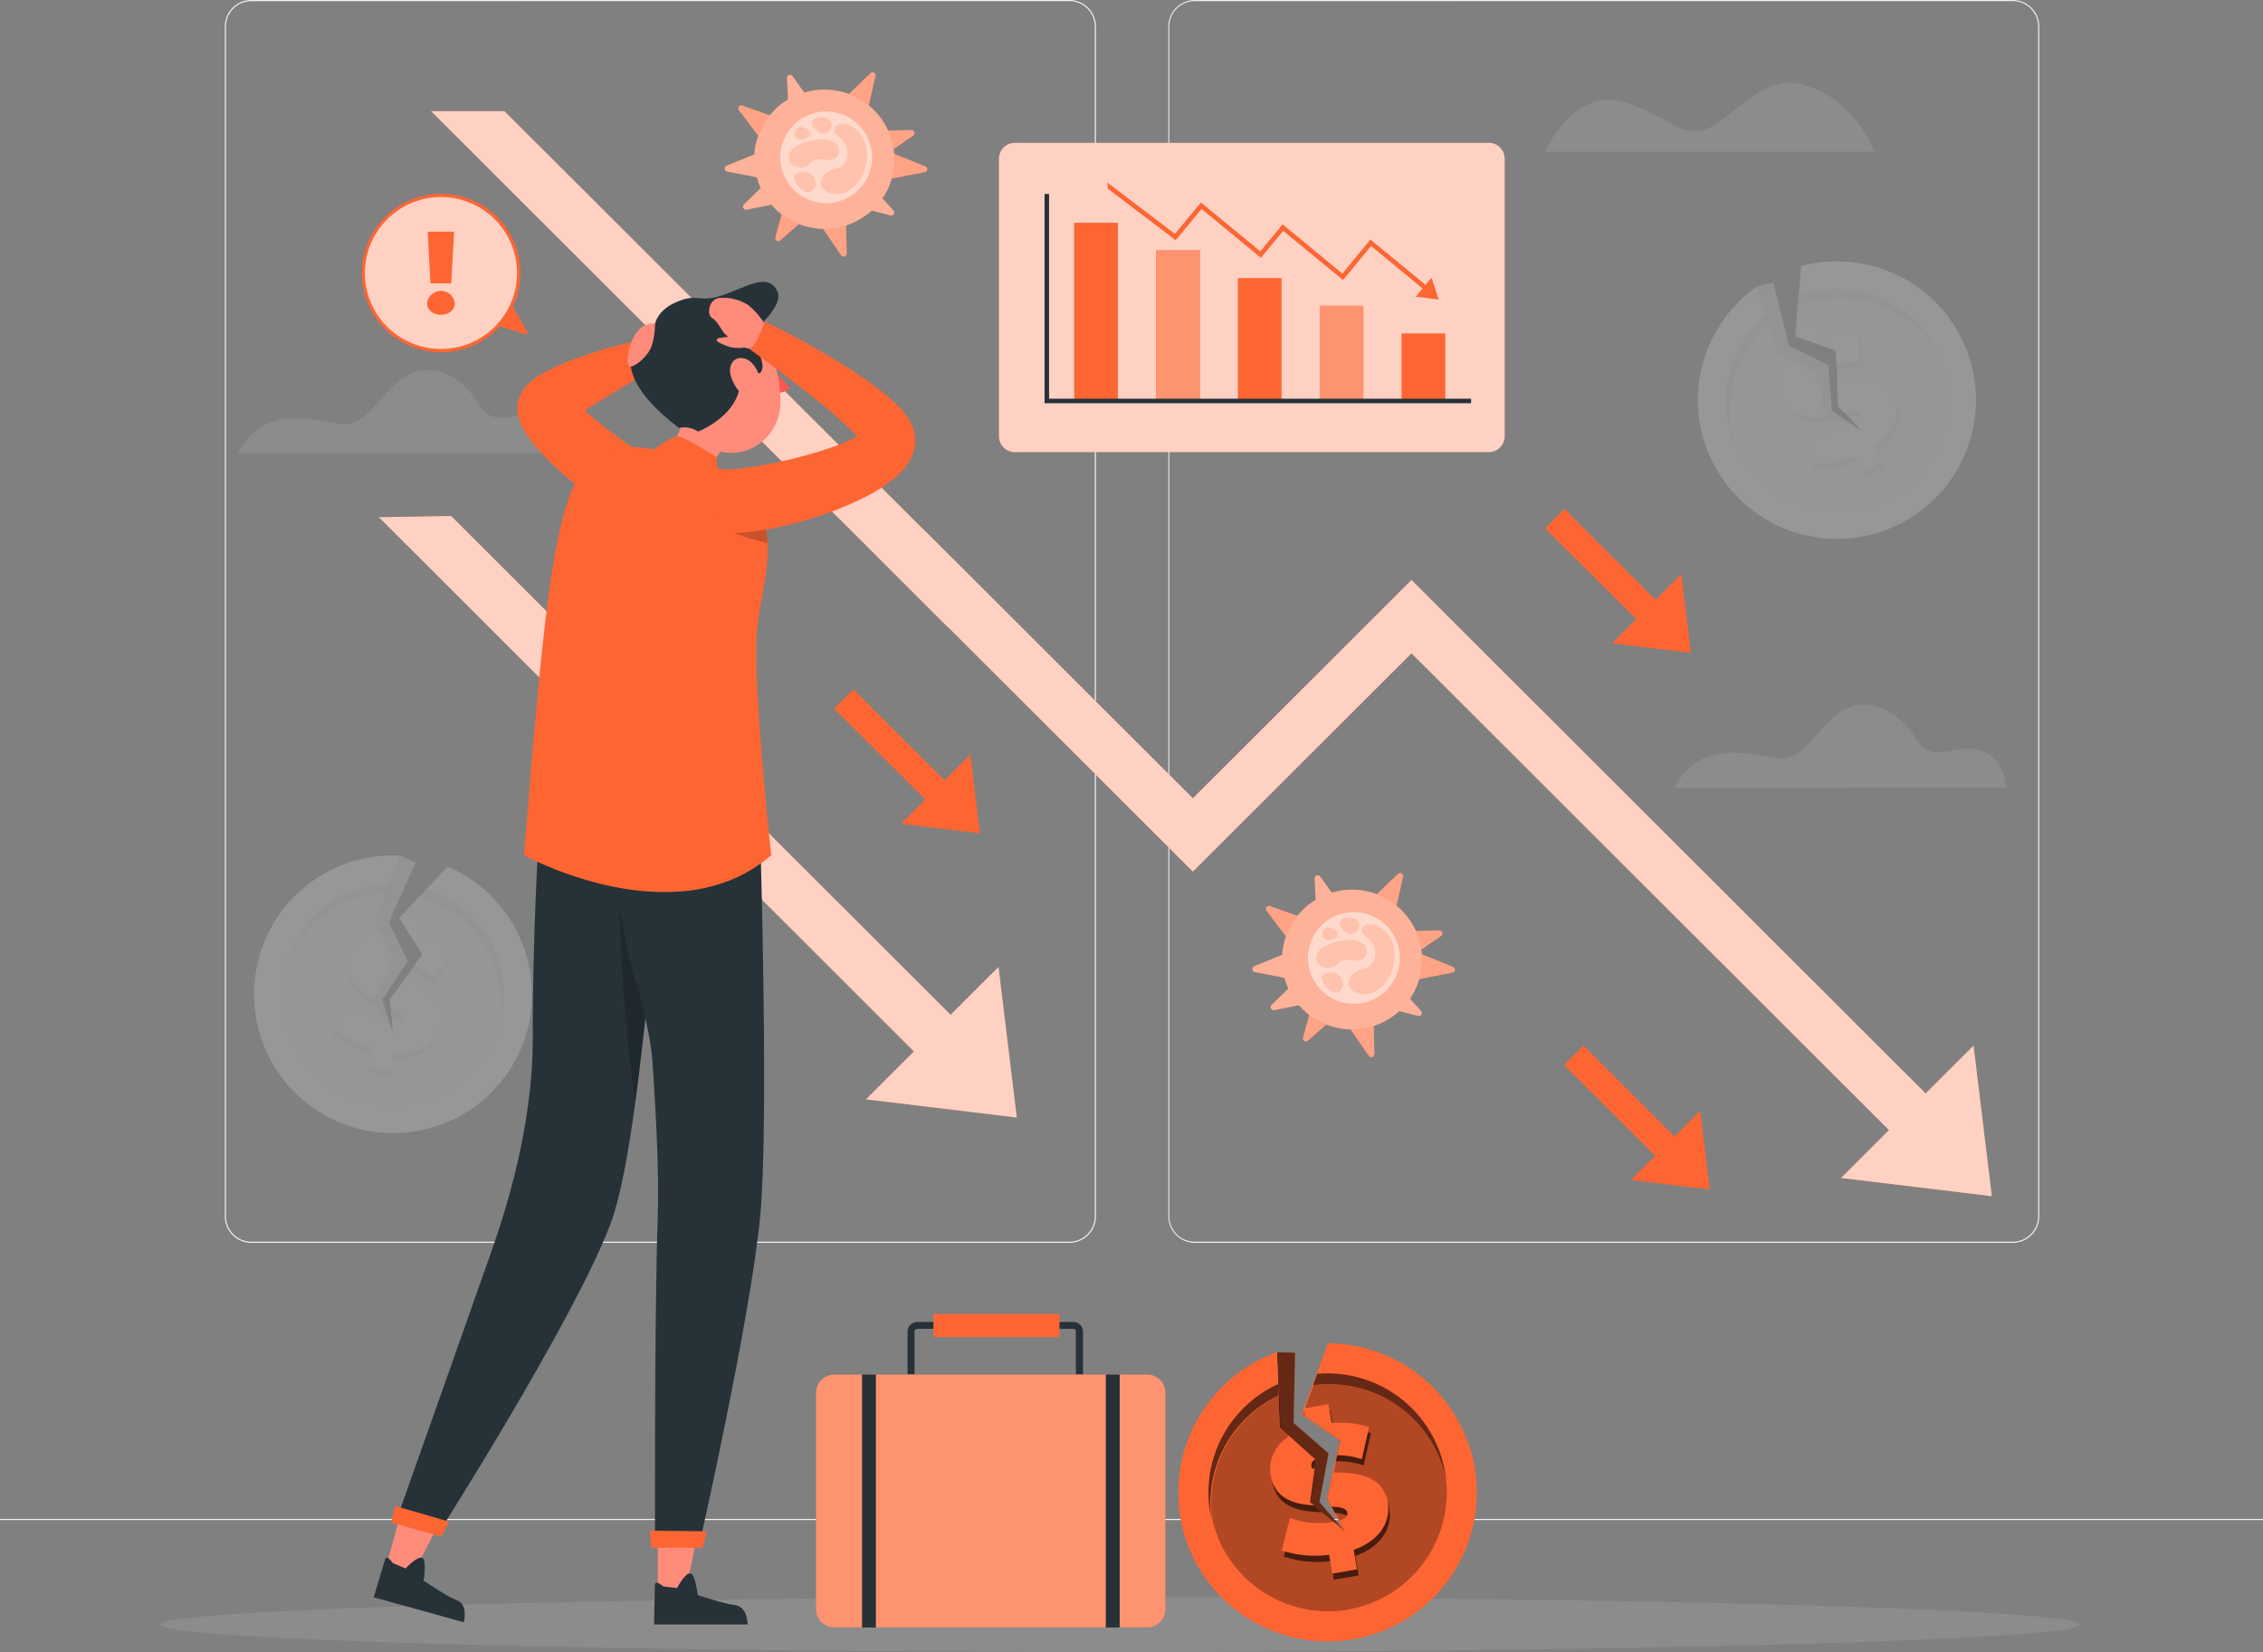 <svg width="500" height="365" viewBox="0 0 500 365" fill="none" xmlns="http://www.w3.org/2000/svg">
<rect x="0" y="0" width="500" height="365" fill="#808080" stroke="none"/>
<g clip-path="url(#clip0_25114_546)">
<path d="M444.71 274.599H264C262.446 274.596 260.957 273.979 259.859 272.882C258.761 271.785 258.142 270.298 258.14 268.747V5.842C258.145 4.292 258.764 2.808 259.862 1.713C260.961 0.619 262.448 0.003 264 0H444.71C446.261 0.003 447.749 0.619 448.847 1.713C449.945 2.808 450.564 4.292 450.57 5.842V268.747C450.567 270.298 449.949 271.785 448.85 272.882C447.752 273.979 446.263 274.596 444.71 274.599ZM264 0.25C263.26 0.244 262.527 0.385 261.843 0.664C261.158 0.942 260.535 1.353 260.01 1.873C259.485 2.392 259.068 3.011 258.783 3.692C258.498 4.373 258.351 5.103 258.35 5.842V268.747C258.35 270.233 258.941 271.658 259.993 272.708C261.045 273.759 262.472 274.349 263.96 274.349H444.71C446.197 274.349 447.624 273.759 448.677 272.708C449.729 271.658 450.32 270.233 450.32 268.747V5.842C450.32 4.356 449.729 2.931 448.677 1.88C447.624 0.83 446.197 0.24 444.71 0.24L264 0.25Z" fill="#F0F0F0"/>
<path d="M236.28 274.599H55.53C53.977 274.596 52.488 273.979 51.389 272.882C50.291 271.785 49.673 270.298 49.67 268.747V5.842C49.673 4.291 50.291 2.804 51.389 1.707C52.488 0.61 53.977 -0.007 55.53 -0.01H236.28C237.833 -0.007 239.322 0.61 240.421 1.707C241.519 2.804 242.137 4.291 242.14 5.842V268.747C242.137 270.298 241.519 271.785 240.421 272.882C239.322 273.979 237.833 274.596 236.28 274.599ZM55.53 0.25C54.044 0.25 52.618 0.838 51.567 1.887C50.515 2.935 49.923 4.358 49.92 5.842V268.747C49.92 270.233 50.511 271.658 51.563 272.708C52.615 273.759 54.042 274.349 55.53 274.349H236.28C237.768 274.349 239.195 273.759 240.247 272.708C241.299 271.658 241.89 270.233 241.89 268.747V5.842C241.89 4.356 241.299 2.931 240.247 1.88C239.195 0.83 237.768 0.24 236.28 0.24L55.53 0.25Z" fill="#F0F0F0"/>
<path d="M500 335.592H0V335.842H500V335.592Z" fill="#F0F0F0"/>
<g opacity="0.2">
<path d="M88.441 189.061L91.831 190.589L85.921 203.79L90.111 212.378L84.461 220.895L86.921 228.405L82.641 220.196L87.201 212.597L82.921 203.57L88.441 189.061Z" fill="#FD6533"/>
<path d="M88.441 189.061L91.831 190.589L85.921 203.79L90.111 212.378L84.461 220.895L86.921 228.405L82.641 220.196L87.201 212.597L82.921 203.57L88.441 189.061Z" fill="#E0E0E0"/>
<path d="M117 225.529C116.93 225.898 116.85 226.268 116.77 226.637C115.562 231.794 113.038 236.551 109.443 240.447C105.849 244.342 101.307 247.242 96.259 248.866C91.21 250.49 85.827 250.783 80.632 249.715C75.437 248.648 70.607 246.257 66.61 242.774C64.794 241.177 63.17 239.374 61.77 237.402C61.35 236.793 60.94 236.184 60.56 235.554C58.88 232.768 57.649 229.735 56.91 226.567C56.77 225.948 56.65 225.329 56.54 224.69C55.877 220.709 56.013 216.635 56.94 212.707C57.02 212.338 57.12 211.978 57.22 211.609C59.061 204.842 63.169 198.909 68.859 194.801C74.549 190.692 81.478 188.655 88.49 189.031L86.16 195.152L85.33 197.359L82.93 203.56L84.03 205.907L84.62 207.155L87.13 212.457L87.2 212.587L86.38 213.955L86.1 214.425L85.63 215.213L82.63 220.206L83.13 221.155L84.13 223.082L85.53 225.778L86.32 227.296L86.9 228.415L86.79 227.346L86.66 225.968L86.49 224.191L86.33 222.683L86.16 220.905L88.67 217.42L89.45 216.342L90.78 214.495L91.57 213.396L93.37 210.9L88.74 203.56L88.62 203.37L88.25 202.801L88.92 202.092L89.04 201.952L89.15 201.853L92.62 198.158L94.35 196.32L98.92 191.467C100.88 192.302 102.747 193.34 104.49 194.563C105.09 194.992 105.68 195.442 106.25 195.911C108.739 197.935 110.889 200.342 112.62 203.041C113 203.64 113.36 204.229 113.7 204.848C114.917 207.055 115.857 209.403 116.5 211.838C117.172 214.38 117.508 216.998 117.5 219.627C117.526 221.606 117.358 223.582 117 225.529Z" fill="#FD6533"/>
<path d="M117 225.529C116.93 225.898 116.85 226.268 116.77 226.637C115.562 231.794 113.038 236.551 109.443 240.447C105.849 244.342 101.307 247.242 96.259 248.866C91.21 250.49 85.827 250.783 80.632 249.715C75.437 248.648 70.607 246.257 66.61 242.774C64.794 241.177 63.17 239.374 61.77 237.402C61.35 236.793 60.94 236.184 60.56 235.554C58.88 232.768 57.649 229.735 56.91 226.567C56.77 225.948 56.65 225.329 56.54 224.69C55.877 220.709 56.013 216.635 56.94 212.707C57.02 212.338 57.12 211.978 57.22 211.609C59.061 204.842 63.169 198.909 68.859 194.801C74.549 190.692 81.478 188.655 88.49 189.031L86.16 195.152L85.33 197.359L82.93 203.56L84.03 205.907L84.62 207.155L87.13 212.457L87.2 212.587L86.38 213.955L86.1 214.425L85.63 215.213L82.63 220.206L83.13 221.155L84.13 223.082L85.53 225.778L86.32 227.296L86.9 228.415L86.79 227.346L86.66 225.968L86.49 224.191L86.33 222.683L86.16 220.905L88.67 217.42L89.45 216.342L90.78 214.495L91.57 213.396L93.37 210.9L88.74 203.56L88.62 203.37L88.25 202.801L88.92 202.092L89.04 201.952L89.15 201.853L92.62 198.158L94.35 196.32L98.92 191.467C100.88 192.302 102.747 193.34 104.49 194.563C105.09 194.992 105.68 195.442 106.25 195.911C108.739 197.935 110.889 200.342 112.62 203.041C113 203.64 113.36 204.229 113.7 204.848C114.917 207.055 115.857 209.403 116.5 211.838C117.172 214.38 117.508 216.998 117.5 219.627C117.526 221.606 117.358 223.582 117 225.529Z" fill="#F5F5F5"/>
<path d="M86.11 195.182L85.28 197.389C80.108 197.61 75.137 199.454 71.076 202.66C67.015 205.866 64.07 210.269 62.66 215.243C62.73 214.874 62.81 214.504 62.89 214.135C64.127 208.862 67.074 204.144 71.273 200.716C75.473 197.289 80.689 195.343 86.11 195.182Z" fill="#E0E0E0"/>
<path d="M110.71 225.239C110.62 225.619 110.53 225.978 110.44 226.338C110.55 225.729 110.63 225.119 110.7 224.51C111.28 219.048 110.009 213.549 107.09 208.892C106.72 208.303 106.32 207.714 105.91 207.165C103.947 204.549 101.478 202.352 98.65 200.704C97.95 200.295 97.23 199.915 96.49 199.576C95.237 199.011 93.939 198.55 92.61 198.198L94.35 196.36C100.202 198.257 105.128 202.275 108.157 207.621C111.186 212.968 112.097 219.254 110.71 225.239Z" fill="#E0E0E0"/>
<path d="M110.44 226.338C108.72 232.404 104.728 237.578 99.292 240.785C93.855 243.992 87.391 244.987 81.24 243.563C80.94 243.503 80.67 243.433 80.39 243.353L79.55 243.104L79.34 243.044L78.44 242.734H78.31C77.353 242.383 76.417 241.972 75.51 241.506C75.21 241.346 74.91 241.187 74.62 241.017C74.02 240.677 73.45 240.318 72.9 239.938L72.36 239.559L72.08 239.349C71.93 239.249 71.8 239.129 71.66 239.03L71 238.51C70.73 238.291 70.47 238.051 70.22 237.821C69.97 237.592 69.71 237.352 69.47 237.112L68.87 236.483C68.75 236.353 68.62 236.224 68.5 236.074L68.2 235.744L67.86 235.345L67.34 234.686C67.19 234.486 67.04 234.296 66.9 234.087C66.865 234.045 66.831 234.002 66.8 233.957C66.6 233.677 66.4 233.388 66.21 233.088C66.02 232.788 65.86 232.529 65.69 232.249L65.39 231.73C65.29 231.56 65.2 231.37 65.11 231.201L64.84 230.691C64.75 230.502 64.66 230.322 64.58 230.132C64.5 229.943 64.41 229.773 64.32 229.583C64.23 229.393 64.17 229.224 64.09 229.034C63.93 228.664 63.79 228.275 63.65 227.875C63.59 227.716 63.54 227.556 63.49 227.396C63.35 226.997 63.24 226.597 63.13 226.198C63.073 225.978 63.03 225.754 63 225.529C62.84 224.92 62.71 224.291 62.61 223.661C62.61 223.492 62.61 223.322 62.53 223.152C62.53 222.783 62.43 222.403 62.39 222.024V221.974C62.39 221.594 62.32 221.215 62.31 220.835V220.296C62.305 220.21 62.305 220.123 62.31 220.037C62.3 219.85 62.3 219.664 62.31 219.477V219.388C62.31 219.178 62.31 218.958 62.31 218.748C62.31 218.539 62.31 218.279 62.31 218.039C62.31 217.8 62.31 217.58 62.31 217.34C62.31 217.101 62.31 216.971 62.37 216.781V216.432C62.384 216.264 62.407 216.097 62.44 215.932L62.56 215.233C63.97 210.259 66.915 205.856 70.976 202.65C75.037 199.444 80.008 197.6 85.18 197.379L82.93 203.56L84.03 205.907L84.62 207.155L87.13 212.457L87.2 212.587L86.38 213.955L86.1 214.425L85.63 215.214L82.63 220.206L83.13 221.155L84.13 223.082L85.53 225.778L86.32 227.296L86.9 228.415L86.79 227.346L86.66 225.968L86.49 224.191L86.33 222.683L86.16 220.905L88.67 217.42L89.45 216.342L90.78 214.495L91.57 213.396L93.37 210.9L88.74 203.56L88.62 203.37L88.25 202.801L88.92 202.092L89.04 201.952L89.15 201.853L92.62 198.158C93.946 198.522 95.24 198.993 96.49 199.566C97.23 199.905 97.95 200.285 98.65 200.694C101.478 202.342 103.947 204.539 105.91 207.155C106.32 207.704 106.72 208.293 107.09 208.883C110.016 213.547 111.287 219.058 110.7 224.53C110.63 225.119 110.55 225.729 110.44 226.338Z" fill="#F0F0F0"/>
<path d="M97.421 226.208C97.6 221.145 92.26 219.048 88.691 217.41L86.18 220.895L86.35 222.673L86.51 224.181C87.304 224.504 88.01 225.01 88.57 225.659C88.65 225.776 88.705 225.908 88.733 226.047C88.76 226.186 88.759 226.329 88.731 226.467C88.581 227.087 88.031 227.416 86.811 227.336L86.921 228.405L86.341 227.286C85.94 227.238 85.542 227.165 85.15 227.067C82.257 226.345 79.597 224.898 77.421 222.863L73.93 227.526L73.27 228.415C75.703 230.575 78.602 232.146 81.74 233.008L81.88 233.058L81.3 235.515L81.001 236.833L86.001 238.011L86.921 234.017C92.691 234.346 96.27 231.63 97.16 227.766C97.304 227.257 97.391 226.735 97.421 226.208ZM87.13 212.457L84.621 207.155C80.501 207.674 77.951 210.071 77.191 213.316V213.516C76.091 218.848 80.501 221.305 84.191 223.042L83.191 221.115L82.691 220.166L85.691 215.173C85.661 215.045 85.661 214.912 85.691 214.784C85.742 214.563 85.853 214.359 86.01 214.195C86.137 214.078 86.282 213.983 86.441 213.915L87.201 212.547L87.13 212.457ZM99.26 211.549C97.389 210.072 95.269 208.939 93.001 208.203L93.3 206.895L93.891 204.389H93.751L88.85 203.24L88.76 203.63L93.41 210.92L91.611 213.416L90.82 214.514C92.646 215.221 94.337 216.234 95.82 217.51L99.82 211.988L99.26 211.549Z" fill="#E0E0E0"/>
<path d="M89.471 216.332L88.691 217.41L86.181 220.895L86.351 222.673C87.991 223.462 89.101 224.181 88.891 225.119C88.849 225.33 88.736 225.521 88.571 225.659C88.291 225.83 87.98 225.945 87.656 225.996C87.331 226.047 87 226.035 86.681 225.958L86.811 227.336L86.921 228.405L86.341 227.286L85.551 225.768L85.311 225.718C82.423 224.995 79.764 223.556 77.581 221.534L73.431 227.047C73.591 227.196 73.751 227.356 73.931 227.506C76.325 229.434 79.088 230.854 82.051 231.68L81.741 232.988L81.161 235.475H81.301L86.211 236.613L87.131 232.619C92.901 232.948 96.481 230.232 97.381 226.368V226.168C98.621 220.466 93.321 218.079 89.471 216.332ZM85.791 213.466C85.911 212.957 86.301 212.567 87.131 212.467L84.621 207.165L84.001 205.907C82.136 206.16 80.423 207.068 79.168 208.468C77.913 209.867 77.198 211.668 77.151 213.546C77.011 217.45 80.091 219.597 83.151 221.145L82.651 220.196L85.651 215.203L86.121 214.415C86.061 214.355 86.021 214.285 85.971 214.225C85.887 214.119 85.828 213.996 85.797 213.865C85.766 213.734 85.764 213.598 85.791 213.466ZM93.281 206.895H93.141L93.731 204.399L94.031 203.071L89.151 201.932L89.041 202.032L88.921 202.172L88.621 203.45L88.741 203.64L93.391 210.93L91.591 213.426C93.186 214.107 94.672 215.019 96.001 216.132L99.301 211.529L99.961 210.61C98.003 208.941 95.732 207.678 93.281 206.895Z" fill="#F5F5F5"/>
</g>
<g opacity="0.2">
<path d="M388.21 63.31L391.81 62.421L395.33 76.451L403.94 80.615L404.76 90.801L411.35 95.184L402.9 91.37L401.78 82.582L392.84 78.119L388.21 63.31Z" fill="#FD6533"/>
<path d="M388.21 63.31L391.81 62.421L395.33 76.451L403.94 80.615L404.76 90.801L411.35 95.184L402.9 91.37L401.78 82.582L392.84 78.119L388.21 63.31Z" fill="#E0E0E0"/>
<path d="M433.18 74.394C433.36 74.744 433.53 75.083 433.69 75.393C435.936 80.193 436.899 85.493 436.484 90.775C436.069 96.057 434.292 101.142 431.324 105.535C428.356 109.927 424.3 113.477 419.55 115.839C414.8 118.2 409.519 119.293 404.22 119.011C401.803 118.875 399.411 118.459 397.09 117.772C396.38 117.563 395.69 117.323 395 117.063C391.955 115.917 389.112 114.292 386.58 112.25C386.08 111.851 385.58 111.441 385.12 111.002C382.146 108.284 379.74 105.006 378.04 101.356C377.88 101.016 377.72 100.677 377.58 100.357C374.842 93.897 374.404 86.696 376.338 79.953C378.272 73.21 382.462 67.332 388.21 63.3L390.21 69.561L390.92 71.808L392.92 78.119L395.24 79.277L396.47 79.896L401.73 82.513L401.86 82.582L402.06 84.15L402.13 84.699L402.25 85.608L402.98 91.37L403.98 91.809L405.98 92.698L408.76 93.956L410.32 94.665L411.47 95.184L410.72 94.406L409.72 93.407L408.49 92.119L407.44 91.03L406.2 89.732L406.02 85.448L405.97 84.12L405.87 81.844L405.81 80.495L405.68 77.42L397.51 74.564L397.31 74.484L396.66 74.264L396.75 73.266V73.076V72.926L397.19 67.933L397.42 65.417L398 58.766C400.06 58.218 402.171 57.883 404.3 57.768C405.04 57.768 405.78 57.718 406.52 57.768C409.729 57.831 412.907 58.397 415.94 59.445C416.6 59.685 417.26 59.925 417.94 60.204C422.671 62.213 426.819 65.379 430 69.411C431.219 70.965 432.284 72.634 433.18 74.394Z" fill="#FD6533"/>
<path d="M433.18 74.394C433.36 74.744 433.53 75.083 433.69 75.393C435.936 80.193 436.899 85.493 436.484 90.775C436.069 96.057 434.292 101.142 431.324 105.535C428.356 109.927 424.3 113.477 419.55 115.839C414.8 118.2 409.519 119.293 404.22 119.011C401.803 118.875 399.411 118.459 397.09 117.772C396.38 117.563 395.69 117.323 395 117.063C391.955 115.917 389.112 114.292 386.58 112.25C386.08 111.851 385.58 111.441 385.12 111.002C382.146 108.284 379.74 105.006 378.04 101.356C377.88 101.016 377.72 100.677 377.58 100.357C374.842 93.897 374.404 86.696 376.338 79.953C378.272 73.21 382.462 67.332 388.21 63.3L390.21 69.561L390.92 71.808L392.92 78.119L395.24 79.277L396.47 79.896L401.73 82.513L401.86 82.582L402.06 84.15L402.13 84.699L402.25 85.608L402.98 91.37L403.98 91.809L405.98 92.698L408.76 93.956L410.32 94.665L411.47 95.184L410.72 94.406L409.72 93.407L408.49 92.119L407.44 91.03L406.2 89.732L406.02 85.448L405.97 84.12L405.87 81.844L405.81 80.495L405.68 77.42L397.51 74.564L397.31 74.484L396.66 74.264L396.75 73.266V73.076V72.926L397.19 67.933L397.42 65.417L398 58.766C400.06 58.218 402.171 57.883 404.3 57.768C405.04 57.768 405.78 57.718 406.52 57.768C409.729 57.831 412.907 58.397 415.94 59.445C416.6 59.685 417.26 59.925 417.94 60.204C422.671 62.213 426.819 65.379 430 69.411C431.219 70.965 432.284 72.634 433.18 74.394Z" fill="#F5F5F5"/>
<path d="M390.16 69.561L390.87 71.808C386.947 75.17 384.183 79.68 382.971 84.699C381.76 89.718 382.162 94.99 384.12 99.768C383.95 99.428 383.78 99.099 383.62 98.769C381.334 93.862 380.736 88.337 381.919 83.055C383.101 77.773 385.999 73.029 390.16 69.561Z" fill="#E0E0E0"/>
<path d="M428.1 78.029C428.26 78.378 428.42 78.718 428.56 79.028C428.27 78.478 427.96 77.939 427.64 77.43C424.717 72.775 420.316 69.235 415.14 67.374C414.48 67.134 413.81 66.925 413.14 66.735C409.978 65.896 406.681 65.692 403.44 66.136C402.64 66.246 401.83 66.395 401.04 66.585C399.704 66.908 398.399 67.346 397.14 67.893L397.37 65.377C403.148 63.259 409.512 63.383 415.202 65.726C420.893 68.069 425.496 72.46 428.1 78.029Z" fill="#E0E0E0"/>
<path d="M428.56 79.057C430.96 84.888 431.021 91.417 428.731 97.292C426.441 103.167 421.976 107.936 416.26 110.612C415.98 110.742 415.73 110.862 415.46 110.972C415.19 111.082 414.92 111.202 414.64 111.301L414.44 111.381L413.54 111.691L413.42 111.741C412.437 112.054 411.435 112.304 410.42 112.49C410.09 112.56 409.75 112.62 409.42 112.659C408.74 112.759 408.07 112.829 407.42 112.869H406.76H405.08C404.73 112.869 404.38 112.869 404.08 112.809L403.08 112.709L402.22 112.59L401.67 112.5L401.24 112.42L400.72 112.31L399.91 112.12C399.66 112.06 399.43 112 399.19 111.921H399.03L398.03 111.601C397.72 111.501 397.41 111.381 397.1 111.261C396.91 111.182 396.73 111.102 396.54 111.042L395.99 110.792L395.47 110.552C395.29 110.463 395.1 110.383 394.92 110.283L394.38 110.003L393.86 109.714C393.5 109.524 393.15 109.304 392.79 109.075L392.37 108.795C392.025 108.572 391.691 108.332 391.37 108.076C391.202 107.968 391.041 107.847 390.89 107.717C390.383 107.332 389.896 106.922 389.43 106.488L389.05 106.139L388.24 105.33C387.99 105.05 387.73 104.771 387.48 104.481C387.37 104.351 387.24 104.212 387.13 104.072C387.02 103.932 387.02 103.942 386.97 103.862L386.61 103.433C386.599 103.406 386.582 103.382 386.56 103.363C386.428 103.196 386.304 103.023 386.19 102.843C386.041 102.659 385.904 102.466 385.78 102.264C385.638 102.079 385.508 101.886 385.39 101.685C385.28 101.525 385.18 101.366 385.08 101.206L384.91 100.896L384.65 100.467C384.54 100.247 384.43 100.047 384.31 99.838C382.351 95.06 381.949 89.787 383.161 84.769C384.373 79.75 387.136 75.239 391.06 71.878L393.06 78.189L395.38 79.347L396.61 79.966L401.87 82.582L402 82.652L402.2 84.22L402.27 84.769L402.39 85.678L403.12 91.44L404.12 91.879L406.12 92.768L408.9 94.026L410.46 94.735L411.61 95.254L410.86 94.475L409.86 93.477L408.63 92.189L407.58 91.1L406.34 89.802L406.16 85.518L406.11 84.19L406.01 81.913L405.95 80.565L405.82 77.49L397.65 74.634L397.45 74.554L396.8 74.334L396.89 73.335V73.146V72.996L397.33 68.003C398.59 67.456 399.895 67.018 401.23 66.695C402.02 66.505 402.83 66.355 403.63 66.246C406.871 65.802 410.168 66.005 413.33 66.845C414 67.034 414.68 67.244 415.33 67.474C420.504 69.343 424.904 72.886 427.83 77.54C428 77.969 428.27 78.508 428.56 79.057Z" fill="#F0F0F0"/>
<path d="M418.25 86.986C415.25 82.902 409.77 84.54 405.95 85.458L406.13 89.732L407.37 91.031L408.42 92.119C409.246 91.885 410.116 91.847 410.96 92.009C411.095 92.05 411.221 92.119 411.328 92.212C411.435 92.305 411.52 92.42 411.58 92.548C411.85 93.127 411.58 93.727 410.58 94.406L411.33 95.185L410.2 94.715C409.853 94.92 409.496 95.107 409.13 95.274C406.407 96.489 403.421 96.994 400.45 96.742L400.57 102.524V103.633C403.821 103.826 407.073 103.276 410.08 102.025L410.22 101.975L411.29 104.262L411.86 105.49L416.56 103.303L414.83 99.608C419.57 96.313 420.7 91.969 419.02 88.384C418.811 87.893 418.553 87.425 418.25 86.986ZM401.65 82.513L396.39 79.896C393.48 82.892 392.95 86.297 394.39 89.323L394.48 89.503C396.91 94.376 401.9 93.587 405.88 92.668L403.88 91.779L402.88 91.34L402.15 85.578C402.049 85.497 401.967 85.395 401.91 85.279C401.814 85.07 401.776 84.838 401.8 84.61C401.828 84.439 401.882 84.275 401.96 84.12L401.76 82.553L401.65 82.513ZM410.65 74.314C408.26 74.304 405.888 74.727 403.65 75.562L403.08 74.354L401.98 72.018L401.86 72.078L397.29 74.195L397.46 74.564L405.63 77.42L405.76 80.496L405.82 81.844C407.694 81.275 409.653 81.032 411.61 81.125L411.31 74.334L410.65 74.314Z" fill="#E0E0E0"/>
<path d="M405.89 84.12L405.94 85.448L406.12 89.732L407.36 91.03C409.13 90.641 410.45 90.521 410.86 91.38C410.953 91.576 410.984 91.795 410.95 92.009C410.86 92.438 410.46 92.898 409.64 93.407L410.64 94.406L411.39 95.184L410.2 94.715L408.64 94.006L408.42 94.116C405.697 95.327 402.71 95.829 399.74 95.574L399.88 102.474L400.57 102.524C403.656 102.573 406.719 101.989 409.57 100.806L410.14 102.025L411.22 104.331L411.35 104.262L415.91 102.135L414.18 98.45C418.92 95.145 420.06 90.801 418.38 87.216L418.28 87.026C415.64 81.734 410 83.122 405.89 84.12ZM401.22 84.12C401.101 83.84 401.079 83.528 401.157 83.233C401.235 82.939 401.408 82.678 401.65 82.493L396.39 79.876L395.16 79.257C394.043 80.414 393.302 81.879 393.033 83.463C392.764 85.047 392.979 86.675 393.65 88.135C393.867 88.611 394.135 89.063 394.45 89.483C396.76 92.648 400.51 92.428 403.87 91.759L402.87 91.32L402.14 85.558L402.02 84.65L401.79 84.59C401.668 84.559 401.555 84.503 401.457 84.426C401.359 84.348 401.278 84.251 401.22 84.14V84.12ZM403.05 74.334H402.91L401.83 72.007L401.24 70.769L396.7 72.886V73.036V73.226L397.26 74.414L397.46 74.494L405.63 77.35L405.76 80.425C407.435 80.001 409.163 79.819 410.89 79.886L410.64 74.244V73.106C408.051 73.004 405.469 73.429 403.05 74.354V74.334Z" fill="#F5F5F5"/>
</g>
<path d="M414.17 33.492C412.26 29.059 407.46 20.78 397.55 18.514C388.47 16.447 381.62 27.9 375.99 28.749C370.36 29.598 370.99 27.061 359.74 22.837C350.11 19.233 343.66 28.609 341.38 33.492H414.17Z" fill="white" fill-opacity="0.1"/>
<path d="M125.71 100.087C125.71 100.087 125.71 91.819 117.58 91.48C113.7 91.31 108.95 94.475 105.95 89.483C102.47 83.651 96.38 80.176 90.95 82.433C84.9 84.929 81.46 94.485 75.55 93.707C69.64 92.928 58.35 88.993 52.55 100.107L125.71 100.087Z" fill="white" fill-opacity="0.1"/>
<path d="M443.19 174.002C443.19 174.002 443.19 165.744 435.06 165.394C431.17 165.234 426.43 168.39 423.43 163.397C419.95 157.555 413.86 154.08 408.38 156.347C402.32 158.834 398.89 168.4 392.98 167.611C387.07 166.822 375.78 162.898 369.98 174.012L443.19 174.002Z" fill="white" fill-opacity="0.1"/>
<path d="M247.49 365C364.575 365 459.49 362.286 459.49 358.939C459.49 355.591 364.575 352.877 247.49 352.877C130.406 352.877 35.49 355.591 35.49 358.939C35.49 362.286 130.406 365 247.49 365Z" fill="white" fill-opacity="0.1"/>
<path d="M237.71 303.687V294.201C237.711 294.123 237.697 294.045 237.668 293.972C237.639 293.9 237.596 293.834 237.541 293.778C237.486 293.722 237.42 293.678 237.348 293.648C237.276 293.617 237.198 293.602 237.12 293.602H232V292.074H237.16C237.724 292.077 238.264 292.302 238.663 292.7C239.062 293.098 239.287 293.638 239.29 294.201V303.687H237.71Z" fill="#263238"/>
<path d="M202.06 294.201V303.687H200.52V294.201C200.522 293.638 200.747 293.098 201.146 292.7C201.545 292.302 202.085 292.077 202.65 292.074H207.81V293.602H202.65C202.492 293.604 202.342 293.669 202.232 293.781C202.121 293.893 202.06 294.044 202.06 294.201Z" fill="#263238"/>
<path d="M180.31 307.701V355.553C180.31 356.613 180.731 357.629 181.481 358.378C182.231 359.127 183.249 359.548 184.31 359.548H253.48C254.54 359.548 255.558 359.127 256.308 358.378C257.058 357.629 257.48 356.613 257.48 355.553V307.701C257.48 306.642 257.058 305.626 256.308 304.877C255.558 304.128 254.54 303.707 253.48 303.707H184.34C183.812 303.703 183.288 303.804 182.8 304.003C182.311 304.201 181.866 304.495 181.492 304.866C181.117 305.238 180.82 305.679 180.617 306.166C180.414 306.653 180.31 307.174 180.31 307.701Z" fill="#FD6533"/>
<g opacity="0.3">
<path d="M180.31 307.701V355.553C180.31 356.613 180.731 357.629 181.481 358.378C182.231 359.127 183.249 359.548 184.31 359.548H253.48C254.54 359.548 255.558 359.127 256.308 358.378C257.058 357.629 257.48 356.613 257.48 355.553V307.701C257.48 306.642 257.058 305.626 256.308 304.877C255.558 304.128 254.54 303.707 253.48 303.707H184.34C183.812 303.703 183.288 303.804 182.8 304.003C182.311 304.201 181.866 304.495 181.492 304.866C181.117 305.238 180.82 305.679 180.617 306.166C180.414 306.653 180.31 307.174 180.31 307.701Z" fill="white"/>
</g>
<path d="M193.53 303.687H190.46V359.588H193.53V303.687Z" fill="#263238"/>
<path d="M247.39 303.687H244.32V359.588H247.39V303.687Z" fill="#263238"/>
<path d="M206.23 295.399H234.09V290.296H206.23V295.399Z" fill="#FD6533"/>
<path d="M282.16 298.774L286.14 298.874L285.81 314.382L293.54 321.123L291.52 331.897L297.09 338.288L289.43 331.957L290.75 322.551L282.76 315.411L282.16 298.774Z" fill="#FD6533"/>
<path opacity="0.6" d="M282.16 298.774L286.14 298.874L285.81 314.382L293.54 321.123L291.52 331.897L297.09 338.288L289.43 331.957L290.75 322.551L282.76 315.411L282.16 298.774Z" fill="black"/>
<path d="M325.56 322.94C325.65 323.339 325.73 323.739 325.79 324.138C326.875 330.389 326.126 336.821 323.633 342.656C321.141 348.492 317.011 353.483 311.741 357.028C306.472 360.572 300.288 362.519 293.936 362.633C287.583 362.747 281.333 361.024 275.94 357.67C275.27 357.251 274.61 356.812 273.94 356.352C271.115 354.303 268.634 351.819 266.59 348.993C266.19 348.444 265.8 347.874 265.43 347.295C263.125 343.641 261.562 339.569 260.83 335.312C260.756 334.913 260.696 334.513 260.65 334.114C259.655 326.66 261.243 319.091 265.15 312.662C269.057 306.234 275.049 301.334 282.13 298.774L282.38 305.764L282.48 308.291L282.73 315.371L284.81 317.228L285.91 318.227L290.6 322.421L290.72 322.531L290.48 324.208L290.41 324.797L290.27 325.796L289.4 331.957L290.28 332.696L292.08 334.174L294.6 336.251L296.02 337.429L297.02 338.288L296.46 337.289L295.76 335.981L294.84 334.294L294.06 332.876L293.15 331.188L294.15 326.705L294.46 325.317L295.01 322.93L295.33 321.512L296.07 318.297L288.42 313.034L288.23 312.894L287.63 312.485L287.99 311.486L288.05 311.297L288.11 311.147L290 306.064L290.94 303.528L293.43 296.817C295.716 296.829 297.995 297.08 300.23 297.566C301.01 297.736 301.78 297.926 302.54 298.155C305.84 299.129 308.968 300.611 311.81 302.549C312.43 302.978 313.04 303.418 313.63 303.887C315.747 305.555 317.654 307.473 319.31 309.599C321.032 311.831 322.46 314.274 323.56 316.869C324.428 318.821 325.098 320.854 325.56 322.94Z" fill="#FD6533"/>
<path d="M325.56 322.94C325.65 323.339 325.73 323.739 325.79 324.138C326.875 330.389 326.126 336.821 323.633 342.656C321.141 348.492 317.011 353.483 311.741 357.028C306.472 360.572 300.288 362.519 293.936 362.633C287.583 362.747 281.333 361.024 275.94 357.67C275.27 357.251 274.61 356.812 273.94 356.352C271.115 354.303 268.634 351.819 266.59 348.993C266.19 348.444 265.8 347.874 265.43 347.295C263.125 343.641 261.562 339.569 260.83 335.312C260.756 334.913 260.696 334.513 260.65 334.114C259.655 326.66 261.243 319.091 265.15 312.662C269.057 306.234 275.049 301.334 282.13 298.774L282.38 305.764L282.48 308.291L282.73 315.371L284.81 317.228L285.91 318.227L290.6 322.421L290.72 322.531L290.48 324.208L290.41 324.797L290.27 325.796L289.4 331.957L290.28 332.696L292.08 334.174L294.6 336.251L296.02 337.429L297.02 338.288L296.46 337.289L295.76 335.981L294.84 334.294L294.06 332.876L293.15 331.188L294.15 326.705L294.46 325.317L295.01 322.93L295.33 321.512L296.07 318.297L288.42 313.034L288.23 312.894L287.63 312.485L287.99 311.486L288.05 311.297L288.11 311.147L290 306.064L290.94 303.528L293.43 296.817C295.716 296.829 297.995 297.08 300.23 297.566C301.01 297.736 301.78 297.926 302.54 298.155C305.84 299.129 308.968 300.611 311.81 302.549C312.43 302.978 313.04 303.418 313.63 303.887C315.747 305.555 317.654 307.473 319.31 309.599C321.032 311.831 322.46 314.274 323.56 316.869C324.428 318.821 325.098 320.854 325.56 322.94Z" fill="#FD6533"/>
<path opacity="0.6" d="M282.41 305.794L282.51 308.321C277.49 310.692 273.348 314.584 270.672 319.443C267.997 324.302 266.925 329.88 267.61 335.382C267.52 334.993 267.45 334.593 267.38 334.194C266.399 328.468 267.34 322.578 270.059 317.442C272.777 312.306 277.119 308.211 282.41 305.794Z" fill="black"/>
<path opacity="0.6" d="M319.28 325.257C319.353 325.663 319.413 326.062 319.46 326.455C319.32 325.806 319.15 325.167 318.96 324.538C317.255 318.896 313.702 313.99 308.87 310.607C308.26 310.168 307.62 309.769 306.98 309.389C303.947 307.622 300.591 306.478 297.11 306.024C296.25 305.914 295.37 305.844 294.5 305.814C293.028 305.777 291.556 305.864 290.1 306.074L291.04 303.537C297.615 302.97 304.164 304.887 309.393 308.908C314.622 312.929 318.15 318.763 319.28 325.257Z" fill="black"/>
<g opacity="0.3">
<path d="M319.459 326.455C320.296 333.166 318.513 339.941 314.479 345.374C310.446 350.808 304.473 354.481 297.799 355.633C297.496 355.701 297.189 355.751 296.879 355.783L295.939 355.893H295.699L294.699 355.963H294.559C293.466 356.013 292.37 355.993 291.279 355.903L290.199 355.803C289.469 355.713 288.759 355.593 288.049 355.444L287.359 355.294L286.989 355.194C286.807 355.157 286.627 355.11 286.449 355.054C286.169 354.984 285.889 354.904 285.619 354.814C285.349 354.725 284.909 354.585 284.559 354.465L283.559 354.076L282.709 353.706L282.169 353.456L281.729 353.257L281.229 352.997L280.439 352.568C280.209 352.438 279.979 352.308 279.759 352.158L279.599 352.068L278.659 351.459L277.789 350.85L277.269 350.461L276.769 350.051L276.299 349.662L275.799 349.222C275.649 349.073 275.489 348.933 275.319 348.783L274.869 348.344C274.549 348.034 274.249 347.705 273.949 347.345C273.819 347.215 273.699 347.075 273.579 346.936C273.279 346.606 272.999 346.257 272.729 345.937C272.591 345.774 272.46 345.604 272.339 345.428C271.923 344.886 271.536 344.323 271.179 343.74C271.069 343.58 270.979 343.431 270.879 343.271C270.679 342.921 270.469 342.572 270.269 342.212V342.162C270.079 341.803 269.889 341.443 269.709 341.074C269.639 340.904 269.549 340.725 269.469 340.555L269.359 340.285C269.269 340.115 269.199 339.926 269.119 339.746C269.121 339.716 269.121 339.686 269.119 339.656C269.029 339.446 268.949 339.237 268.879 339.017C268.779 338.782 268.693 338.542 268.619 338.298C268.529 338.068 268.449 337.829 268.379 337.589C268.309 337.349 268.259 337.21 268.199 337.01L268.099 336.64C268.049 336.471 268.009 336.291 267.959 336.121C267.909 335.951 267.849 335.622 267.789 335.372C267.105 329.87 268.176 324.291 270.852 319.432C273.527 314.573 277.669 310.681 282.689 308.311L282.939 315.391L285.019 317.248L286.119 318.247L290.809 322.441L290.929 322.55L290.689 324.228L290.619 324.817L290.479 325.816L289.609 331.977L290.489 332.716L292.289 334.194L294.809 336.271L296.229 337.449L297.229 338.308L296.669 337.309L295.969 336.001L295.049 334.314L294.269 332.896L293.359 331.208L294.359 326.724L294.669 325.336L295.219 322.95L295.539 321.532L296.279 318.316L288.629 313.054L288.439 312.914L287.839 312.505L288.199 311.506L288.259 311.316L288.319 311.167L290.209 306.084C291.666 305.874 293.138 305.787 294.609 305.824C295.479 305.824 296.359 305.924 297.219 306.034C300.67 306.503 303.994 307.65 306.999 309.409C307.639 309.789 308.279 310.188 308.889 310.627C313.725 314.002 317.286 318.9 318.999 324.538C319.149 325.167 319.319 325.806 319.459 326.455Z" fill="black"/>
</g>
<g opacity="0.6">
<path d="M306.549 331.747C304.619 326.685 298.459 326.824 294.259 326.705L293.259 331.188L294.169 332.876L294.949 334.294C295.87 334.287 296.781 334.492 297.609 334.893C297.737 334.977 297.846 335.085 297.93 335.212C298.014 335.339 298.072 335.482 298.099 335.632C298.209 336.311 297.809 336.86 296.569 337.289L297.129 338.288L296.129 337.429C295.759 337.529 295.339 337.619 294.859 337.709C291.697 338.195 288.463 337.872 285.459 336.77L283.949 342.762L283.659 343.92C286.972 345.03 290.495 345.371 293.959 344.919H293.999L294.459 347.595L294.709 349.023L300.189 348.084L299.439 343.78C305.279 341.703 307.679 337.529 306.959 333.335C306.871 332.795 306.734 332.263 306.549 331.747ZM290.629 322.441L285.939 318.247C282.079 320.483 280.559 323.908 281.169 327.433V327.643C282.309 333.365 287.689 333.954 292.069 334.134L290.269 332.656L289.389 331.917L290.259 325.756C290.182 325.641 290.127 325.512 290.099 325.376C290.057 325.135 290.081 324.886 290.169 324.657C290.244 324.486 290.345 324.328 290.469 324.188L290.709 322.51L290.629 322.441ZM302.229 316.449C299.761 315.771 297.189 315.544 294.639 315.78L294.389 314.362L293.919 311.636H293.769L288.449 312.545L288.519 312.974L296.169 318.237L295.429 321.452L295.109 322.87C297.209 322.803 299.304 323.104 301.299 323.759L302.909 316.649L302.229 316.449Z" fill="black"/>
</g>
<path d="M294.56 325.307L294.25 326.695L293.25 331.178L294.16 332.866C296.11 332.966 297.51 333.215 297.69 334.224C297.736 334.447 297.704 334.68 297.6 334.883C297.39 335.312 296.85 335.672 295.86 335.971L296.56 337.28L297.12 338.278L296.12 337.419L294.7 336.241L294.44 336.291C291.266 336.793 288.017 336.476 285 335.372L283.2 342.542C283.42 342.632 283.64 342.712 283.89 342.792C287.058 343.702 290.379 343.957 293.65 343.541L293.9 344.959L294.36 347.655H294.51L299.83 346.736L299.09 342.432C304.93 340.355 307.33 336.181 306.61 331.987V331.767C305.33 325.566 299.1 325.386 294.56 325.307ZM289.73 323.998C289.687 323.676 289.753 323.349 289.915 323.067C290.078 322.785 290.329 322.565 290.63 322.441L285.94 318.247L284.84 317.248C281.5 319.495 280.19 322.71 280.76 326.016C280.853 326.569 281.004 327.111 281.21 327.633C282.7 331.548 286.65 332.386 290.31 332.626L289.43 331.887L290.3 325.726L290.44 324.727C290.36 324.693 290.283 324.653 290.21 324.608C290.093 324.543 289.991 324.456 289.908 324.351C289.826 324.247 289.765 324.127 289.73 323.998ZM294.39 314.392H294.23L293.77 311.676L293.52 310.238L288.21 311.147L288.15 311.297L288.09 311.486L288.33 312.874L288.52 313.014L296.17 318.277L295.43 321.492C297.284 321.523 299.124 321.825 300.89 322.391L302.23 316.469L302.5 315.281C299.882 314.451 297.125 314.153 294.39 314.402V314.392Z" fill="#FD6533"/>
<path d="M191.669 24.585L193.429 16.826C193.463 16.682 193.45 16.532 193.39 16.397C193.331 16.262 193.229 16.15 193.1 16.077C192.972 16.005 192.823 15.977 192.677 15.997C192.53 16.016 192.394 16.083 192.289 16.187L186.569 21.719C186.569 21.719 188.449 24.875 191.669 24.585Z" fill="#FD6533"/>
<g opacity="0.4">
<path d="M191.669 24.585L193.429 16.826C193.463 16.682 193.45 16.532 193.39 16.397C193.331 16.262 193.229 16.15 193.1 16.077C192.972 16.005 192.823 15.977 192.677 15.997C192.53 16.016 192.394 16.083 192.289 16.187L186.569 21.719C186.569 21.719 188.449 24.875 191.669 24.585Z" fill="white"/>
</g>
<path d="M196.509 39.563L199.829 38.914L201.489 38.595L204.319 38.046C204.464 38.018 204.595 37.944 204.694 37.835C204.792 37.726 204.853 37.588 204.867 37.442C204.88 37.295 204.846 37.149 204.769 37.023C204.692 36.898 204.576 36.801 204.439 36.748L200.829 35.28L197.059 33.802C197.059 33.802 194.999 36.738 196.509 39.563Z" fill="#FD6533"/>
<g opacity="0.4">
<path d="M196.509 39.563L199.829 38.914L201.489 38.595L204.319 38.046C204.464 38.018 204.595 37.944 204.694 37.835C204.792 37.726 204.853 37.588 204.867 37.442C204.88 37.295 204.846 37.149 204.769 37.023C204.692 36.898 204.576 36.801 204.439 36.748L200.829 35.28L197.059 33.802C197.059 33.802 194.999 36.738 196.509 39.563Z" fill="white"/>
</g>
<path d="M171.499 25.983L163.999 23.317C163.868 23.28 163.73 23.283 163.601 23.326C163.472 23.368 163.359 23.449 163.276 23.556C163.193 23.663 163.144 23.793 163.136 23.928C163.128 24.064 163.16 24.198 163.229 24.315L168.039 30.646C168.039 30.646 171.399 29.208 171.499 25.983Z" fill="#FD6533"/>
<g opacity="0.4">
<path d="M171.499 25.983L163.999 23.317C163.868 23.28 163.73 23.283 163.601 23.326C163.472 23.368 163.359 23.449 163.276 23.556C163.193 23.663 163.144 23.793 163.136 23.928C163.128 24.064 163.16 24.198 163.229 24.315L168.039 30.646C168.039 30.646 171.399 29.208 171.499 25.983Z" fill="white"/>
</g>
<path d="M195.239 34.471L201.789 29.967C201.91 29.884 202 29.765 202.047 29.627C202.095 29.488 202.096 29.338 202.051 29.199C202.006 29.06 201.917 28.939 201.798 28.855C201.679 28.77 201.535 28.726 201.389 28.729L193.389 28.919C193.389 28.919 192.679 32.504 195.239 34.471Z" fill="#FD6533"/>
<path opacity="0.4" d="M195.239 34.471L201.789 29.967C201.91 29.884 202 29.765 202.047 29.627C202.095 29.488 202.096 29.338 202.051 29.199C202.006 29.06 201.917 28.939 201.798 28.855C201.679 28.77 201.535 28.726 201.389 28.729L193.389 28.919C193.389 28.919 192.679 32.504 195.239 34.471Z" fill="white"/>
<path d="M173.41 44.786L171.3 52.435C171.263 52.575 171.272 52.723 171.325 52.858C171.378 52.993 171.473 53.107 171.596 53.184C171.719 53.261 171.863 53.297 172.008 53.286C172.152 53.275 172.29 53.218 172.4 53.124L178.4 47.862C178.4 47.862 176.64 44.596 173.41 44.786Z" fill="#FD6533"/>
<g opacity="0.4">
<path d="M173.41 44.786L171.3 52.435C171.263 52.575 171.272 52.723 171.325 52.858C171.378 52.993 171.473 53.107 171.596 53.184C171.719 53.261 171.863 53.297 172.008 53.286C172.152 53.275 172.29 53.218 172.4 53.124L178.4 47.862C178.4 47.862 176.64 44.596 173.41 44.786Z" fill="white"/>
</g>
<path d="M181.35 49.879L185.85 56.419C185.933 56.54 186.052 56.63 186.191 56.677C186.329 56.724 186.479 56.726 186.619 56.681C186.758 56.636 186.879 56.547 186.964 56.428C187.049 56.309 187.093 56.166 187.09 56.02L186.9 48.031C186.9 48.031 183.32 47.322 181.35 49.879Z" fill="#FD6533"/>
<g opacity="0.4">
<path d="M181.35 49.879L185.85 56.419C185.933 56.54 186.052 56.63 186.191 56.677C186.329 56.724 186.479 56.726 186.619 56.681C186.758 56.636 186.879 56.547 186.964 56.428C187.049 56.309 187.093 56.166 187.09 56.02L186.9 48.031C186.9 48.031 183.32 47.322 181.35 49.879Z" fill="white"/>
</g>
<path d="M160.66 37.906L167.21 39.174C167.429 39.986 167.716 40.778 168.07 41.541L164.36 45.176C164.256 45.278 164.188 45.411 164.166 45.556C164.144 45.7 164.169 45.847 164.238 45.976C164.306 46.105 164.414 46.208 164.546 46.271C164.678 46.333 164.826 46.352 164.97 46.324L170.43 45.236C170.897 45.776 171.402 46.283 171.94 46.753C172.755 47.459 173.64 48.081 174.58 48.611C177.242 50.099 180.285 50.768 183.327 50.535C186.37 50.303 189.275 49.178 191.68 47.303L192.04 47.013L192.53 46.593L192.59 46.534L193.92 46.873L196.72 47.592C196.861 47.631 197.011 47.622 197.147 47.567C197.283 47.512 197.397 47.414 197.472 47.289C197.547 47.163 197.578 47.016 197.561 46.871C197.545 46.725 197.481 46.589 197.38 46.484L194.94 43.788H195C195.23 43.448 195.44 43.099 195.64 42.789C197.149 40.104 197.821 37.03 197.568 33.961C197.314 30.892 196.148 27.969 194.218 25.567C192.288 23.166 189.683 21.395 186.738 20.484C183.792 19.572 180.641 19.56 177.69 20.451L175.11 16.826C175.023 16.707 174.901 16.619 174.76 16.575C174.619 16.531 174.468 16.535 174.329 16.584C174.19 16.634 174.072 16.727 173.99 16.85C173.909 16.973 173.87 17.118 173.88 17.265L174.11 21.949C173.69 22.208 173.29 22.478 172.89 22.767C171.154 24.066 169.71 25.712 168.65 27.601C167.501 29.597 166.818 31.825 166.65 34.121L160.48 36.638C160.355 36.703 160.253 36.804 160.189 36.929C160.124 37.054 160.1 37.196 160.12 37.335C160.14 37.475 160.202 37.604 160.299 37.706C160.396 37.809 160.522 37.878 160.66 37.906Z" fill="#FD6533"/>
<g opacity="0.5">
<path d="M160.66 37.906L167.21 39.174C167.429 39.986 167.716 40.778 168.07 41.541L164.36 45.176C164.256 45.278 164.188 45.411 164.166 45.556C164.144 45.7 164.169 45.847 164.238 45.976C164.306 46.105 164.414 46.208 164.546 46.271C164.678 46.333 164.826 46.352 164.97 46.324L170.43 45.236C170.897 45.776 171.402 46.283 171.94 46.753C172.755 47.459 173.64 48.081 174.58 48.611C177.242 50.099 180.285 50.768 183.327 50.535C186.37 50.303 189.275 49.178 191.68 47.303L192.04 47.013L192.53 46.593L192.59 46.534L193.92 46.873L196.72 47.592C196.861 47.631 197.011 47.622 197.147 47.567C197.283 47.512 197.397 47.414 197.472 47.289C197.547 47.163 197.578 47.016 197.561 46.871C197.545 46.725 197.481 46.589 197.38 46.484L194.94 43.788H195C195.23 43.448 195.44 43.099 195.64 42.789C197.149 40.104 197.821 37.03 197.568 33.961C197.314 30.892 196.148 27.969 194.218 25.567C192.288 23.166 189.683 21.395 186.738 20.484C183.792 19.572 180.641 19.56 177.69 20.451L175.11 16.826C175.023 16.707 174.901 16.619 174.76 16.575C174.619 16.531 174.468 16.535 174.329 16.584C174.19 16.634 174.072 16.727 173.99 16.85C173.909 16.973 173.87 17.118 173.88 17.265L174.11 21.949C173.69 22.208 173.29 22.478 172.89 22.767C171.154 24.066 169.71 25.712 168.65 27.601C167.501 29.597 166.818 31.825 166.65 34.121L160.48 36.638C160.355 36.703 160.253 36.804 160.189 36.929C160.124 37.054 160.1 37.196 160.12 37.335C160.14 37.475 160.202 37.604 160.299 37.706C160.396 37.809 160.522 37.878 160.66 37.906Z" fill="white"/>
</g>
<g opacity="0.5">
<path d="M173.689 29.807C172.708 31.557 172.269 33.557 172.427 35.556C172.585 37.554 173.333 39.462 174.576 41.036C175.819 42.61 177.502 43.781 179.412 44.4C181.321 45.019 183.372 45.058 185.304 44.513C187.236 43.968 188.963 42.864 190.266 41.339C191.57 39.813 192.391 37.937 192.626 35.946C192.861 33.955 192.499 31.939 191.587 30.153C190.674 28.367 189.252 26.891 187.499 25.913C186.337 25.262 185.057 24.847 183.734 24.69C182.41 24.534 181.068 24.64 179.786 25.001C178.503 25.363 177.305 25.974 176.259 26.798C175.212 27.623 174.339 28.645 173.689 29.807Z" fill="white"/>
</g>
<g opacity="0.2">
<path d="M184.819 27.81C185.939 26.872 187.739 27.451 189.159 28.629C189.87 29.259 190.444 30.026 190.848 30.884C191.252 31.743 191.477 32.674 191.509 33.622C191.989 37.836 188.769 43.458 184.219 42.809C179.669 42.16 181.219 37.816 184.569 37.227C187.919 36.638 188.199 32.294 185.239 30.117C183.919 29.098 184.159 28.329 184.819 27.81Z" fill="#FD6533"/>
</g>
<g opacity="0.2">
<path d="M181.439 30.806C182.234 30.752 183.03 30.879 183.769 31.175C184.769 31.605 185.859 32.464 185.239 34.101C184.239 36.638 180.699 34.101 179.009 36.029C177.009 38.275 173.389 36.368 174.459 33.901C175.529 31.435 179.679 30.936 181.439 30.806Z" fill="#FD6533"/>
</g>
<g opacity="0.2">
<path d="M177 37.996C177.599 37.904 178.213 38.004 178.752 38.282C179.291 38.56 179.728 39.002 180 39.544C180.199 39.912 180.278 40.334 180.224 40.75C180.17 41.166 179.987 41.554 179.7 41.86C178.08 43.857 174.99 40.173 175.57 38.864C175.714 38.61 175.921 38.397 176.172 38.245C176.422 38.093 176.707 38.007 177 37.996Z" fill="#FD6533"/>
</g>
<g opacity="0.2">
<path d="M181.799 25.893C182.371 25.931 182.907 26.184 183.299 26.602C183.452 26.756 183.571 26.941 183.649 27.143C183.727 27.346 183.762 27.563 183.752 27.78C183.741 27.997 183.686 28.209 183.589 28.403C183.492 28.598 183.356 28.77 183.189 28.909C181.589 30.796 178.879 27.83 179.539 26.662C179.999 25.903 181.079 25.813 181.799 25.893Z" fill="#FD6533"/>
</g>
<g opacity="0.2">
<path d="M177.609 30.806C177.184 30.951 176.719 30.93 176.309 30.746C176.151 30.68 176.008 30.581 175.889 30.457C175.77 30.333 175.678 30.186 175.619 30.024C175.56 29.863 175.535 29.692 175.545 29.52C175.556 29.349 175.601 29.181 175.679 29.029C176.269 27.171 179.149 28.509 179.029 29.558C178.999 30.197 178.149 30.576 177.609 30.806Z" fill="#FD6533"/>
</g>
<path d="M308.25 201.453L310.01 193.714C310.044 193.57 310.031 193.42 309.971 193.285C309.912 193.15 309.81 193.038 309.682 192.965C309.553 192.893 309.404 192.865 309.258 192.885C309.111 192.904 308.975 192.971 308.87 193.075L303.15 198.567C303.15 198.567 305 201.742 308.25 201.453Z" fill="#FD6533"/>
<g opacity="0.4">
<path d="M308.25 201.453L310.01 193.714C310.044 193.57 310.031 193.42 309.971 193.285C309.912 193.15 309.81 193.038 309.682 192.965C309.553 192.893 309.404 192.865 309.258 192.885C309.111 192.904 308.975 192.971 308.87 193.075L303.15 198.567C303.15 198.567 305 201.742 308.25 201.453Z" fill="white"/>
</g>
<path d="M313.09 216.432L316.41 215.783L318.07 215.463L320.9 214.904C321.046 214.879 321.18 214.808 321.281 214.699C321.381 214.591 321.443 214.453 321.457 214.306C321.471 214.159 321.435 214.011 321.356 213.887C321.277 213.762 321.159 213.666 321.02 213.616L317.41 212.148L313.64 210.63C313.64 210.63 311.53 213.606 313.09 216.432Z" fill="#FD6533"/>
<g opacity="0.4">
<path d="M313.09 216.432L316.41 215.783L318.07 215.463L320.9 214.904C321.046 214.879 321.18 214.808 321.281 214.699C321.381 214.591 321.443 214.453 321.457 214.306C321.471 214.159 321.435 214.011 321.356 213.887C321.277 213.762 321.159 213.666 321.02 213.616L317.41 212.148L313.64 210.63C313.64 210.63 311.53 213.606 313.09 216.432Z" fill="white"/>
</g>
<path d="M288.08 202.851L280.59 200.185C280.453 200.136 280.303 200.133 280.163 200.176C280.024 200.219 279.902 200.306 279.815 200.423C279.729 200.541 279.683 200.683 279.684 200.829C279.685 200.975 279.732 201.117 279.82 201.233L284.63 207.564C284.63 207.564 288 206.076 288.08 202.851Z" fill="#FD6533"/>
<g opacity="0.4">
<path d="M288.08 202.851L280.59 200.185C280.453 200.136 280.303 200.133 280.163 200.176C280.024 200.219 279.902 200.306 279.815 200.423C279.729 200.541 279.683 200.683 279.684 200.829C279.685 200.975 279.732 201.117 279.82 201.233L284.63 207.564C284.63 207.564 288 206.076 288.08 202.851Z" fill="white"/>
</g>
<path d="M311.82 211.329L318.37 206.825C318.503 206.75 318.606 206.632 318.663 206.49C318.721 206.348 318.729 206.192 318.686 206.045C318.643 205.899 318.552 205.771 318.428 205.682C318.303 205.594 318.152 205.549 318 205.557L310 205.747C310 205.747 309.26 209.372 311.82 211.329Z" fill="#FD6533"/>
<path opacity="0.4" d="M311.82 211.329L318.37 206.825C318.503 206.75 318.606 206.632 318.663 206.49C318.721 206.348 318.729 206.192 318.686 206.045C318.643 205.899 318.552 205.771 318.428 205.682C318.303 205.594 318.152 205.549 318 205.557L310 205.747C310 205.747 309.26 209.372 311.82 211.329Z" fill="white"/>
<path d="M290 221.594L287.89 229.253C287.853 229.393 287.861 229.541 287.915 229.676C287.968 229.811 288.063 229.925 288.186 230.002C288.309 230.079 288.453 230.115 288.598 230.104C288.742 230.093 288.88 230.037 288.99 229.942L294.99 224.68C294.99 224.68 293.22 221.464 290 221.594Z" fill="#FD6533"/>
<g opacity="0.4">
<path d="M290 221.594L287.89 229.253C287.853 229.393 287.861 229.541 287.915 229.676C287.968 229.811 288.063 229.925 288.186 230.002C288.309 230.079 288.453 230.115 288.598 230.104C288.742 230.093 288.88 230.037 288.99 229.942L294.99 224.68C294.99 224.68 293.22 221.464 290 221.594Z" fill="white"/>
</g>
<path d="M297.93 226.747L302.43 233.288C302.513 233.408 302.632 233.498 302.771 233.545C302.909 233.593 303.059 233.594 303.199 233.549C303.338 233.504 303.459 233.416 303.544 233.296C303.629 233.177 303.673 233.034 303.67 232.888L303.48 224.9C303.48 224.9 299.9 224.191 297.93 226.747Z" fill="#FD6533"/>
<g opacity="0.4">
<path d="M297.93 226.747L302.43 233.288C302.513 233.408 302.632 233.498 302.771 233.545C302.909 233.593 303.059 233.594 303.199 233.549C303.338 233.504 303.459 233.416 303.544 233.296C303.629 233.177 303.673 233.034 303.67 232.888L303.48 224.9C303.48 224.9 299.9 224.191 297.93 226.747Z" fill="white"/>
</g>
<path d="M277.24 214.774L283.79 216.042C284.009 216.854 284.297 217.646 284.65 218.409L280.95 222.044C280.848 222.146 280.781 222.278 280.759 222.421C280.737 222.563 280.761 222.709 280.828 222.837C280.895 222.966 281.001 223.069 281.131 223.133C281.261 223.196 281.408 223.217 281.55 223.192L287.01 222.104C287.478 222.644 287.982 223.151 288.52 223.621C289.336 224.327 290.22 224.949 291.16 225.479C293.822 226.967 296.866 227.636 299.908 227.403C302.95 227.171 305.856 226.046 308.26 224.171L308.62 223.881L309.11 223.462L309.17 223.402L310.5 223.741L313.3 224.46C313.441 224.499 313.591 224.49 313.727 224.435C313.863 224.38 313.977 224.282 314.052 224.157C314.127 224.031 314.159 223.884 314.142 223.739C314.125 223.593 314.061 223.457 313.96 223.352L311.52 220.676L311.57 220.606C311.8 220.266 312.01 219.917 312.21 219.557C313.72 216.872 314.391 213.798 314.138 210.729C313.885 207.66 312.718 204.737 310.788 202.336C308.858 199.934 306.254 198.164 303.308 197.252C300.363 196.34 297.212 196.329 294.26 197.219L291.69 193.674C291.604 193.556 291.482 193.468 291.343 193.424C291.203 193.381 291.053 193.383 290.915 193.431C290.777 193.48 290.658 193.571 290.576 193.692C290.494 193.813 290.453 193.957 290.46 194.103L290.69 198.797C290.27 199.046 289.87 199.326 289.47 199.616C287.682 200.953 286.204 202.659 285.135 204.619C284.067 206.578 283.434 208.744 283.28 210.969L277.11 213.486C276.977 213.543 276.866 213.641 276.793 213.765C276.72 213.889 276.688 214.034 276.703 214.177C276.717 214.321 276.777 214.456 276.874 214.563C276.97 214.671 277.099 214.744 277.24 214.774Z" fill="#FD6533"/>
<g opacity="0.5">
<path d="M277.24 214.774L283.79 216.042C284.009 216.854 284.297 217.646 284.65 218.409L280.95 222.044C280.848 222.146 280.781 222.278 280.759 222.421C280.737 222.563 280.761 222.709 280.828 222.837C280.895 222.966 281.001 223.069 281.131 223.133C281.261 223.196 281.408 223.217 281.55 223.192L287.01 222.104C287.478 222.644 287.982 223.151 288.52 223.621C289.336 224.327 290.22 224.949 291.16 225.479C293.822 226.967 296.866 227.636 299.908 227.403C302.95 227.171 305.856 226.046 308.26 224.171L308.62 223.881L309.11 223.462L309.17 223.402L310.5 223.741L313.3 224.46C313.441 224.499 313.591 224.49 313.727 224.435C313.863 224.38 313.977 224.282 314.052 224.157C314.127 224.031 314.159 223.884 314.142 223.739C314.125 223.593 314.061 223.457 313.96 223.352L311.52 220.676L311.57 220.606C311.8 220.266 312.01 219.917 312.21 219.557C313.72 216.872 314.391 213.798 314.138 210.729C313.885 207.66 312.718 204.737 310.788 202.336C308.858 199.934 306.254 198.164 303.308 197.252C300.363 196.34 297.212 196.329 294.26 197.219L291.69 193.674C291.604 193.556 291.482 193.468 291.343 193.424C291.203 193.381 291.053 193.383 290.915 193.431C290.777 193.48 290.658 193.571 290.576 193.692C290.494 193.813 290.453 193.957 290.46 194.103L290.69 198.797C290.27 199.046 289.87 199.326 289.47 199.616C287.682 200.953 286.204 202.659 285.135 204.619C284.067 206.578 283.434 208.744 283.28 210.969L277.11 213.486C276.977 213.543 276.866 213.641 276.793 213.765C276.72 213.889 276.688 214.034 276.703 214.177C276.717 214.321 276.777 214.456 276.874 214.563C276.97 214.671 277.099 214.744 277.24 214.774Z" fill="white"/>
</g>
<g opacity="0.5">
<path d="M290.269 206.696C289.289 208.445 288.849 210.445 289.007 212.444C289.165 214.443 289.913 216.35 291.156 217.924C292.399 219.498 294.082 220.669 295.992 221.288C297.901 221.907 299.952 221.946 301.884 221.402C303.816 220.857 305.543 219.752 306.846 218.227C308.15 216.702 308.971 214.825 309.206 212.834C309.441 210.843 309.079 208.827 308.167 207.041C307.254 205.255 305.832 203.78 304.079 202.801C302.917 202.15 301.637 201.735 300.314 201.578C298.99 201.422 297.649 201.528 296.366 201.889C295.083 202.251 293.885 202.862 292.839 203.686C291.793 204.511 290.919 205.534 290.269 206.696Z" fill="white"/>
</g>
<g opacity="0.2">
<path d="M301.41 204.628C302.52 203.69 304.32 204.269 305.74 205.447C306.451 206.077 307.025 206.844 307.429 207.702C307.833 208.561 308.058 209.492 308.09 210.44C308.57 214.654 305.35 220.276 300.8 219.627C296.25 218.978 297.8 214.634 301.15 214.045C304.5 213.456 304.78 209.112 301.82 206.935C300.5 205.966 300.74 205.188 301.41 204.628Z" fill="#FD6533"/>
</g>
<g opacity="0.2">
<path d="M298 207.684C298.794 207.631 299.591 207.757 300.33 208.054C301.33 208.483 302.42 209.332 301.8 210.979C300.8 213.516 297.27 210.979 295.58 212.907C293.58 215.153 289.96 213.236 291.03 210.78C292.1 208.323 296.26 207.804 298 207.684Z" fill="#FD6533"/>
</g>
<g opacity="0.2">
<path d="M293.55 214.864C294.15 214.772 294.763 214.872 295.302 215.151C295.841 215.429 296.278 215.87 296.55 216.412C296.751 216.779 296.832 217.201 296.78 217.617C296.728 218.032 296.546 218.421 296.26 218.728C294.63 220.726 291.54 217.031 292.12 215.733C292.265 215.478 292.472 215.265 292.722 215.113C292.973 214.961 293.258 214.875 293.55 214.864Z" fill="#FD6533"/>
</g>
<g opacity="0.2">
<path d="M298.38 202.761C298.951 202.795 299.487 203.045 299.88 203.46C300.033 203.615 300.153 203.8 300.231 204.004C300.309 204.207 300.344 204.425 300.333 204.642C300.323 204.86 300.268 205.073 300.171 205.269C300.074 205.464 299.937 205.637 299.77 205.777C298.17 207.664 295.46 204.698 296.12 203.53C296.54 202.761 297.66 202.711 298.38 202.761Z" fill="#FD6533"/>
</g>
<g opacity="0.2">
<path d="M294.19 207.624C293.765 207.77 293.3 207.748 292.89 207.564C292.732 207.498 292.589 207.399 292.47 207.275C292.351 207.151 292.259 207.004 292.2 206.842C292.141 206.681 292.116 206.51 292.126 206.338C292.137 206.167 292.182 206 292.26 205.847C292.85 203.989 295.73 205.327 295.61 206.376C295.53 207.055 294.73 207.434 294.19 207.624Z" fill="#FD6533"/>
</g>
<path d="M224.66 246.918L220.62 213.636L210.03 224.211L99.68 114.008L83.72 114.277L201.92 232.309L191.33 242.894L224.66 246.918Z" fill="#FD6533"/>
<path opacity="0.7" d="M224.66 246.918L220.62 213.636L210.03 224.211L99.68 114.008L83.72 114.277L201.92 232.309L191.33 242.894L224.66 246.918Z" fill="white"/>
<path d="M440.09 264.293L436.05 231.011L425.46 241.586L311.86 128.147L263.56 176.379L218.19 131.073L204.71 117.612L204.68 117.642L111.46 24.565H95.25L209.54 138.692L209.61 138.702L263.56 192.576L311.86 144.344L417.35 249.684L406.76 260.269L440.09 264.293Z" fill="#FD6533"/>
<path opacity="0.7" d="M440.09 264.293L436.05 231.011L425.46 241.586L311.86 128.147L263.56 176.379L218.19 131.073L204.71 117.612L204.68 117.642L111.46 24.565H95.25L209.54 138.692L209.61 138.702L263.56 192.576L311.86 144.344L417.35 249.684L406.76 260.269L440.09 264.293Z" fill="white"/>
<path d="M341.38 116.744L345.68 112.45L365.78 132.531L371.49 126.839L373.6 144.254L356.16 142.147L361.53 136.775L341.38 116.744Z" fill="#FD6533"/>
<path d="M184.29 156.607L188.59 152.313L208.7 172.394L214.4 166.702L216.51 184.118L199.07 182.011L204.44 176.638L184.29 156.607Z" fill="#FD6533"/>
<path d="M349.86 231.011L369.96 251.102L375.66 245.4L377.77 262.825L360.33 260.718L365.71 255.346L345.56 235.315L349.86 231.011Z" fill="#FD6533"/>
<path d="M328.93 31.555H224.24C222.296 31.555 220.72 33.129 220.72 35.07V96.383C220.72 98.324 222.296 99.898 224.24 99.898H328.93C330.874 99.898 332.45 98.324 332.45 96.383V35.07C332.45 33.129 330.874 31.555 328.93 31.555Z" fill="#FD6533"/>
<path opacity="0.7" d="M328.93 31.555H224.24C222.296 31.555 220.72 33.129 220.72 35.07V96.383C220.72 98.324 222.296 99.898 224.24 99.898H328.93C330.874 99.898 332.45 98.324 332.45 96.383V35.07C332.45 33.129 330.874 31.555 328.93 31.555Z" fill="white"/>
<path d="M246.99 49.22H237.33V88.584H246.99V49.22Z" fill="#FD6533"/>
<path d="M265.07 55.331H255.41V88.594H265.07V55.331Z" fill="#FD6533"/>
<path d="M265.07 55.331H255.41V88.594H265.07V55.331Z" fill="#FD6533"/>
<path opacity="0.3" d="M265.07 55.331H255.41V88.594H265.07V55.331Z" fill="white"/>
<path d="M283.16 61.442H273.5V88.594H283.16V61.442Z" fill="#FD6533"/>
<path d="M301.24 67.554H291.58V88.594H301.24V67.554Z" fill="#FD6533"/>
<path opacity="0.3" d="M301.24 67.554H291.58V88.594H301.24V67.554Z" fill="white"/>
<path d="M319.33 73.665H309.67V88.594H319.33V73.665Z" fill="#FD6533"/>
<path d="M231.29 42.859V88.594H325.03" stroke="#263238" stroke-miterlimit="10"/>
<path d="M312.809 65.547L314.319 63.729L302.929 54.343L296.729 61.872L283.519 50.997L278.589 56.959L265.479 46.164L259.769 53.074L244.779 41.681L244.649 40.322L259.599 51.686L265.339 44.736L278.459 55.541L283.389 49.569L296.589 60.454L302.789 52.934L314.969 62.94L316.289 61.352L317.869 66.176L312.809 65.547Z" fill="#FD6533"/>
<path d="M114.13 64.312C116.336 55.103 110.647 45.852 101.425 43.649C92.202 41.447 82.938 47.127 80.732 56.336C78.526 65.546 84.215 74.797 93.437 77C102.66 79.202 111.924 73.522 114.13 64.312Z" fill="#FD6533"/>
<g opacity="0.7">
<path d="M114.13 64.312C116.336 55.103 110.647 45.852 101.425 43.649C92.202 41.447 82.938 47.127 80.732 56.336C78.526 65.546 84.215 74.797 93.437 77C102.66 79.202 111.924 73.522 114.13 64.312Z" fill="white"/>
</g>
<path d="M94.35 66.935C94.453 66.195 94.821 65.518 95.385 65.028C95.95 64.538 96.672 64.269 97.42 64.269C98.167 64.269 98.89 64.538 99.454 65.028C100.018 65.518 100.386 66.195 100.49 66.935C100.49 68.403 99.31 69.551 97.41 69.551C95.51 69.551 94.35 68.403 94.35 66.935ZM99.7 62.601H95.12L94.49 51.187H100.33L99.7 62.601Z" fill="#FD6533"/>
<path d="M97.43 77.829C93.964 77.821 90.579 76.788 87.701 74.86C84.824 72.931 82.583 70.195 81.262 66.995C79.942 63.796 79.6 60.278 80.281 56.885C80.962 53.492 82.635 50.376 85.088 47.932C87.541 45.488 90.665 43.825 94.064 43.153C97.464 42.48 100.986 42.829 104.187 44.155C107.388 45.481 110.123 47.725 112.048 50.603C113.972 53.481 114.999 56.864 114.999 60.324C114.997 62.626 114.54 64.904 113.656 67.029C112.771 69.154 111.477 71.085 109.845 72.71C108.214 74.336 106.277 75.624 104.147 76.503C102.017 77.381 99.734 77.832 97.43 77.829ZM97.43 43.528C94.103 43.528 90.851 44.513 88.085 46.359C85.319 48.204 83.163 50.827 81.89 53.897C80.617 56.966 80.284 60.343 80.933 63.601C81.582 66.859 83.184 69.852 85.536 72.201C87.888 74.55 90.885 76.149 94.148 76.797C97.411 77.445 100.793 77.113 103.866 75.842C106.94 74.57 109.567 72.418 111.415 69.656C113.263 66.893 114.249 63.646 114.249 60.324C114.244 55.871 112.47 51.602 109.317 48.453C106.164 45.305 101.889 43.533 97.43 43.528Z" fill="#FD6533"/>
<path d="M110.09 71.967L116.09 73.875C116.159 73.896 116.232 73.896 116.301 73.875C116.37 73.854 116.431 73.813 116.476 73.757C116.521 73.701 116.548 73.633 116.554 73.561C116.561 73.49 116.545 73.418 116.51 73.356L113.13 67.454C112.36 69.108 111.334 70.632 110.09 71.967Z" fill="#FD6533"/>
<path d="M89.22 331.997L85.25 346.307L90.91 348.364L97.46 335.762L89.22 331.997Z" fill="#FF8B7B"/>
<path d="M89.6 346.546C89.6 346.546 92.39 343.551 93.36 344.24C94.33 344.929 93.59 349.233 93.59 349.233C93.59 349.233 98.88 352.797 100.48 353.347C102.08 353.896 103.15 355.194 102.48 358.429L82.57 352.907C82.57 352.907 84.7 345.767 85.07 344.549C85.44 343.331 86.78 345.348 86.78 345.348L89.6 346.546Z" fill="#263238"/>
<path d="M146.93 188.871C145.82 193.295 144.76 204.029 143.47 216.532C142.58 225.109 141.59 234.506 140.4 243.283C138.9 254.507 137.08 264.683 134.77 270.714C126.65 291.974 96.77 338.917 96.77 338.917L87.4 336.371C87.4 336.371 105.52 285.244 107.52 279.502C109.52 273.76 117.77 252.041 117.71 229.323C117.65 206.606 119 185.586 119 185.586L146.93 188.871Z" fill="#263238"/>
<path opacity="0.2" d="M143.47 216.542C142.58 225.119 141.59 234.516 140.4 243.294C137.71 226.478 136.84 201.483 136.84 201.483L143.47 216.542Z" fill="black"/>
<path d="M86.5 336.431L97.47 339.476L99.25 336.201L87.22 332.716L86.5 336.431Z" fill="#FD6533"/>
<path d="M145.331 336.96V351.809L151.341 352.288L154.281 338.388L145.331 336.96Z" fill="#FF8B7B"/>
<path d="M149.591 350.88C149.591 350.88 151.481 347.265 152.591 347.655C153.701 348.044 154.161 352.428 154.161 352.428C154.161 352.428 160.221 354.425 161.911 354.555C163.601 354.685 164.971 355.623 165.181 358.919H144.511C144.511 358.919 144.651 351.469 144.691 350.191C144.731 348.913 146.551 350.511 146.551 350.511L149.591 350.88Z" fill="#263238"/>
<path d="M138.18 187.333C135.85 188.871 137.18 198.996 137.55 203.36C138.23 211.688 143.47 224.061 144.19 234.875C145.03 247.398 145.63 259.94 145.33 268.637C144.56 290.985 144.73 341.613 144.73 341.613H154.44C154.44 341.613 165.84 291.285 167.97 268.637C169.75 249.864 168.27 195.811 167.97 184.118L138.18 187.333Z" fill="#263238"/>
<path d="M143.89 341.963H155.28L156.12 338.338L143.59 338.178L143.89 341.963Z" fill="#FD6533"/>
<path d="M144.531 102.384L136.761 114.008C132.861 111.53 129.138 108.784 125.621 105.789C123.785 104.246 122.029 102.609 120.361 100.886C119.445 99.952 118.577 98.973 117.761 97.951C116.714 96.664 115.827 95.256 115.121 93.756L114.791 92.987V92.888C114.791 92.758 114.681 92.568 114.631 92.398C114.523 92.073 114.443 91.739 114.391 91.4C114.343 91.069 114.317 90.735 114.311 90.401C114.294 90.095 114.294 89.788 114.311 89.483C114.375 88.99 114.489 88.505 114.651 88.035C114.714 87.835 114.787 87.638 114.871 87.445C114.951 87.276 115.011 87.146 115.091 86.996L115.321 86.577L115.531 86.247C115.654 86.048 115.791 85.858 115.941 85.678C116.339 85.174 116.788 84.712 117.281 84.3C117.681 83.96 118.031 83.701 118.371 83.461C119.517 82.685 120.72 81.998 121.971 81.404C124.117 80.395 126.317 79.505 128.561 78.738C132.85 77.228 137.237 76.01 141.691 75.093L144.191 81.544C140.491 83.841 136.681 86.047 133.061 88.264C131.741 89.083 130.431 89.902 129.211 90.721L129.741 91.2C131.171 92.458 132.741 93.716 134.411 94.975C137.681 97.451 141.221 99.968 144.531 102.384Z" fill="#FD6533"/>
<path d="M170.391 80.735C171.558 82.54 172.968 84.176 174.581 85.598C174.2 86.007 173.734 86.326 173.215 86.534C172.697 86.741 172.138 86.831 171.581 86.796L170.391 80.735Z" fill="#FF5652"/>
<path d="M166.79 76.541C166.693 76.537 166.601 76.498 166.53 76.431C166.461 76.359 166.422 76.262 166.422 76.161C166.422 76.061 166.461 75.964 166.53 75.892C166.935 75.435 167.442 75.081 168.011 74.859C168.58 74.636 169.193 74.552 169.8 74.614C169.901 74.633 169.991 74.691 170.051 74.774C170.11 74.858 170.135 74.961 170.12 75.063C170.101 75.163 170.043 75.252 169.959 75.31C169.875 75.368 169.771 75.39 169.67 75.373C169.193 75.322 168.711 75.386 168.264 75.559C167.817 75.733 167.418 76.012 167.1 76.371C167.065 76.421 167.018 76.462 166.965 76.491C166.911 76.52 166.852 76.537 166.79 76.541Z" fill="#263238"/>
<path d="M152.87 86.067C151.59 91.979 148.36 102.424 142.97 104.421C142.97 104.421 142.08 110.592 152.23 114.946C163.38 119.739 159.94 111.711 159.94 111.711C154.47 107.637 156.57 103.203 159.46 99.418L152.87 86.067Z" fill="#FF8B7B"/>
<path d="M144.53 99.249C144.53 99.249 148.38 96.333 149.94 96.463C151.5 96.593 158.33 101.016 158.33 101.016L158.39 103.173L144.53 99.249Z" fill="#FD6533"/>
<path d="M148.19 82.632C150.29 90.401 151.12 95.055 155.92 98.28C163.16 103.133 172.15 97.541 172.42 89.293C172.66 81.873 169.19 70.41 160.84 68.862C158.999 68.511 157.098 68.635 155.318 69.224C153.538 69.813 151.939 70.846 150.671 72.226C149.404 73.606 148.511 75.286 148.076 77.107C147.642 78.928 147.681 80.83 148.19 82.632Z" fill="#FF8B7B"/>
<path d="M168.85 70.889C165.69 77.47 169.08 78.948 168.39 81.634C167.7 84.32 164.52 79.217 163.39 85.728C162.26 92.239 154.25 95.354 154.25 95.354C153.636 94.939 152.943 94.653 152.214 94.514C151.485 94.374 150.735 94.385 150.01 94.545C129.66 79.027 144.57 72.357 144.57 72.357C144.57 72.357 144.63 68.922 149.15 66.875C154.27 64.558 154.15 67.014 159.4 65.307C164.65 63.599 169.75 59.935 171.8 64.448C172.9 66.945 168.85 70.889 168.85 70.889Z" fill="#263238"/>
<path d="M161.441 82.942C161.969 84.871 163.122 86.57 164.721 87.775C166.831 89.343 168.411 87.775 168.261 85.408C168.121 83.261 166.851 79.846 164.521 79.217C162.191 78.588 160.831 80.605 161.441 82.942Z" fill="#FF8B7B"/>
<path d="M170.391 188.961C149.171 207.295 115.771 188.961 115.771 188.961C119.841 138.932 122.051 113.069 128.691 103.962C131.491 100.107 135.961 98.27 141.691 98.889C160.951 100.986 167.501 108.116 169.161 116.254C169.403 117.496 169.55 118.755 169.601 120.019C169.871 126.54 167.861 133.31 167.331 138.383C166.091 149.787 170.391 188.961 170.391 188.961Z" fill="#FD6533"/>
<path opacity="0.2" d="M169.561 120.019C165.971 119.14 162.171 117.792 162.171 117.792L169.171 116.254C169.396 117.498 169.526 118.756 169.561 120.019Z" fill="black"/>
<path d="M202.22 97.012C202.251 97.749 202.188 98.487 202.03 99.209C201.773 100.3 201.326 101.337 200.71 102.274C199.915 103.465 198.952 104.534 197.85 105.45C197.021 106.171 196.145 106.838 195.23 107.447C193.633 108.506 191.962 109.45 190.23 110.273C186.997 111.842 183.655 113.177 180.23 114.267C176.848 115.365 173.397 116.242 169.9 116.894C168.13 117.233 166.32 117.473 164.45 117.652C162.44 117.86 160.416 117.89 158.4 117.742L159.26 103.762C160.33 103.762 161.7 103.702 163.09 103.572C164.48 103.443 165.96 103.193 167.44 102.953C170.39 102.454 173.44 101.815 176.37 101.056C179.298 100.319 182.186 99.429 185.02 98.39C186.38 97.881 187.69 97.311 188.82 96.752L189.39 96.453C188.97 95.983 188.49 95.454 188 95.005C185.774 92.827 183.438 90.764 181 88.823C176 84.829 170.75 80.835 165.5 77.04L169.03 71.049C175.085 74.005 180.983 77.271 186.7 80.835C189.664 82.671 192.521 84.671 195.26 86.826C196.826 88.06 198.272 89.438 199.58 90.941C199.994 91.434 200.375 91.955 200.72 92.498C201.209 93.246 201.596 94.055 201.87 94.905C201.963 95.203 202.04 95.507 202.1 95.814C202.163 96.21 202.203 96.61 202.22 97.012Z" fill="#FD6533"/>
<path d="M168.851 71.368C167.877 69.862 166.676 68.514 165.291 67.374C163.478 66.229 161.351 65.684 159.211 65.816C156.611 65.816 156.031 69.521 157.321 70.25C158.611 70.979 159.321 72.886 160.111 73.705C160.901 74.524 164.631 77.47 165.851 76.93C167.071 76.391 168.851 71.368 168.851 71.368Z" fill="#FF8B7B"/>
<path d="M144.71 71.448C144.746 73.113 144.51 74.772 144.01 76.361C143.27 78.608 140.67 80.745 139.49 80.975C138.31 81.204 138.38 78.249 139.74 75.043C141.46 70.969 144.71 71.448 144.71 71.448Z" fill="#FF8B7B"/>
<path d="M166.081 76.561C166.081 76.561 162.861 77.29 160.911 76.561C158.961 75.832 157.541 75.193 158.821 74.714C160.233 74.407 161.682 74.313 163.121 74.434L166.081 76.561Z" fill="#FF8B7B"/>
</g>
<defs>
<clipPath id="clip0_25114_546">
<rect width="500" height="365" fill="white"/>
</clipPath>
</defs>
</svg>
